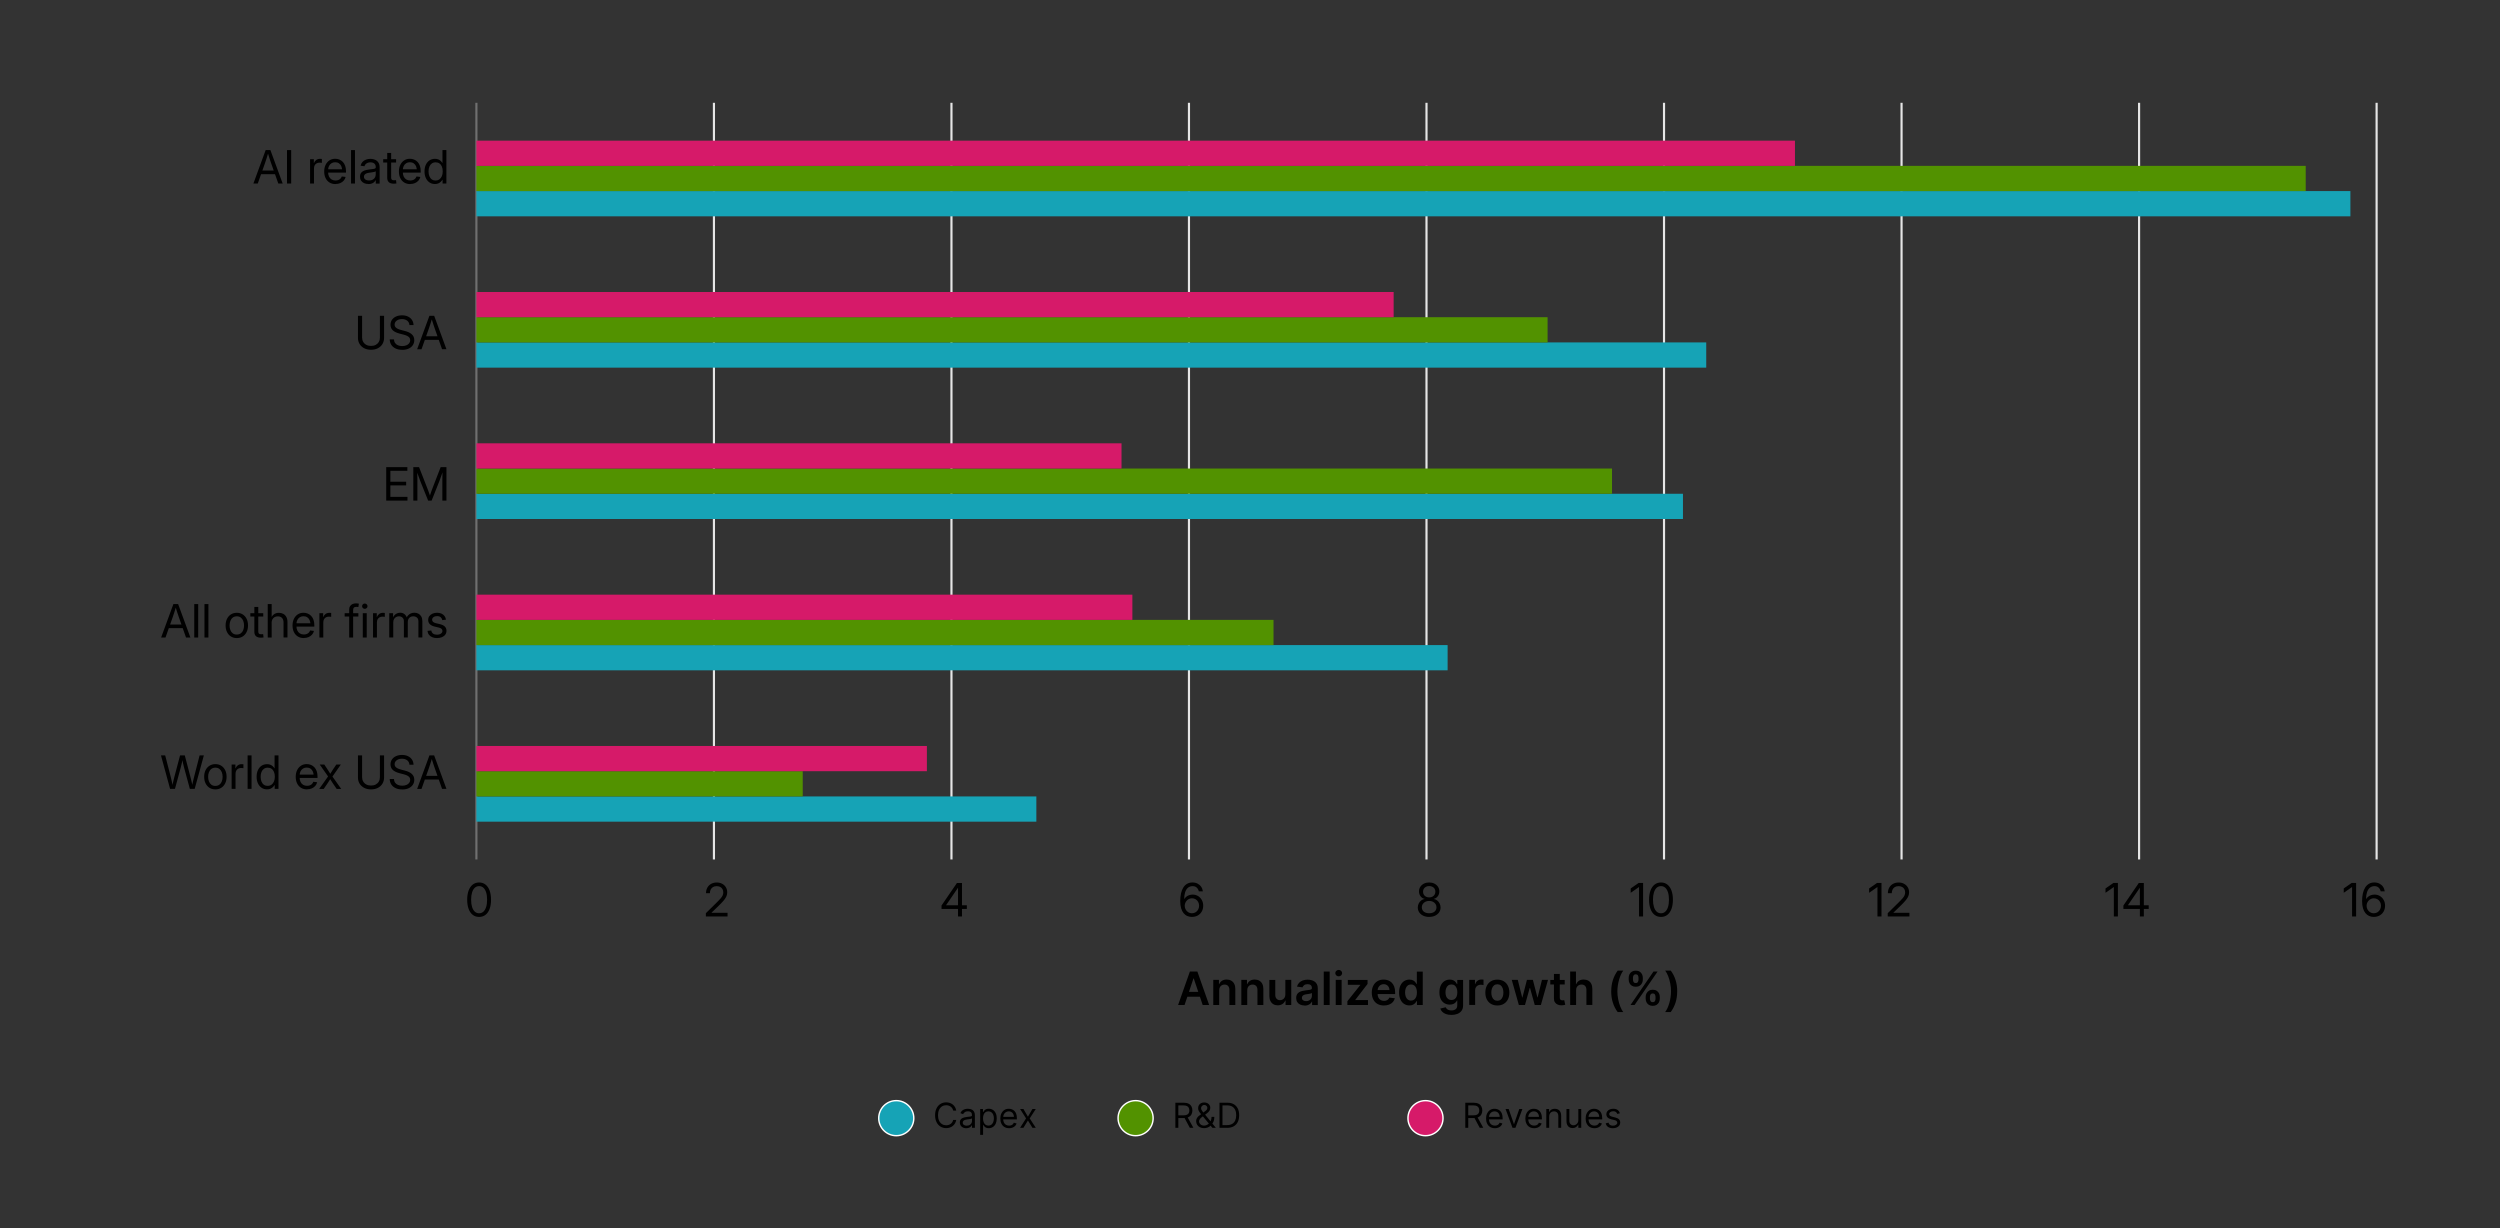 <?xml version="1.0" encoding="UTF-8"?>
<svg id="Layer_1" data-name="Layer 1" xmlns="http://www.w3.org/2000/svg" width="870" height="427.37" viewBox="0 0 870 427.37">
  <rect x="0" y="0" width="870" height="427.37" fill="#333333" stroke="none"/>
  <defs>
    <style>
      .cls-1 {
        stroke: #707070;
      }

      .cls-1, .cls-2 {
        fill: none;
        stroke-linejoin: round;
        stroke-width: .75px;
      }

      .cls-2 {
        stroke: #e6e6e6;
      }

      .cls-3 {
        isolation: isolate;
      }

      .cls-4, .cls-5 {
        fill: #d61a69;
      }

      .cls-6, .cls-7 {
        fill: #16a3b6;
      }

      .cls-6, .cls-5, .cls-8 {
        stroke: #fff;
        stroke-miterlimit: 10;
        stroke-width: .5px;
      }

      .cls-9, .cls-8 {
        fill: #529200;
      }
    </style>
  </defs>
  <path class="cls-1" d="M165.79,299.1V35.78"/>
  <path d="M166.73,319.09c-.86,0-1.6-.24-2.22-.72-.62-.48-1.1-1.17-1.43-2.06s-.5-1.96-.5-3.2.17-2.31.5-3.21c.34-.89.81-1.58,1.43-2.07.62-.48,1.36-.73,2.22-.73s1.6.24,2.22.73c.62.48,1.1,1.17,1.43,2.07.33.89.5,1.96.5,3.21s-.17,2.31-.5,3.2c-.33.89-.81,1.58-1.43,2.06-.62.48-1.36.72-2.23.72ZM166.73,317.82c.58,0,1.08-.19,1.5-.57.41-.38.73-.92.95-1.62.22-.7.33-1.55.33-2.53s-.11-1.84-.33-2.54c-.22-.71-.54-1.25-.95-1.62-.41-.38-.91-.57-1.5-.57s-1.08.19-1.5.57c-.41.38-.73.92-.95,1.62-.22.71-.33,1.55-.33,2.54s.11,1.83.33,2.53c.22.7.54,1.24.95,1.62.41.38.91.57,1.5.57Z"/>
  <path class="cls-2" d="M248.45,299.1V35.78"/>
  <path d="M245.64,318.92v-1.13l4.02-3.96c.47-.46.85-.87,1.15-1.21.3-.35.52-.68.67-1.01.15-.33.22-.68.22-1.06,0-.45-.1-.83-.29-1.16-.19-.33-.46-.58-.8-.75-.34-.17-.75-.26-1.2-.26-.5,0-.92.1-1.27.3s-.62.49-.81.86c-.19.37-.28.8-.28,1.3h-1.36c0-.74.16-1.39.47-1.95.31-.56.75-1,1.32-1.31.56-.31,1.21-.47,1.95-.47s1.34.15,1.88.44c.55.29.98.7,1.29,1.21.31.51.47,1.09.47,1.75,0,.47-.08.91-.25,1.33-.17.42-.44.86-.82,1.34-.38.47-.88,1.01-1.5,1.63l-2.88,2.79v.05h5.57v1.27h-7.54Z"/>
  <path class="cls-2" d="M331.11,299.1V35.78"/>
  <path d="M327.65,316.3v-1.18l5.36-7.84h.88v1.7h-.54l-4.1,6v.05h7.21v1.27h-8.8ZM333.39,318.92v-11.64h1.38v11.64h-1.38Z"/>
  <path class="cls-2" d="M413.76,299.1V35.78"/>
  <path d="M414.79,319.09c-.57,0-1.11-.11-1.6-.32-.5-.21-.93-.54-1.3-.99-.37-.45-.66-1.02-.86-1.71-.21-.7-.31-1.53-.31-2.5s.09-1.9.27-2.69c.18-.79.45-1.47.81-2.04s.8-.99,1.33-1.29c.53-.3,1.14-.45,1.84-.45s1.26.13,1.77.39.93.62,1.25,1.08c.32.46.52,1,.61,1.62h-1.41c-.12-.54-.36-.97-.73-1.31-.36-.34-.84-.5-1.44-.5-.64,0-1.18.19-1.61.55-.44.37-.76.89-.98,1.55-.22.67-.33,1.45-.33,2.35h.05c.19-.31.44-.58.73-.81s.63-.4,1-.52c.37-.12.76-.18,1.17-.18.69,0,1.31.17,1.86.5.55.33.99.79,1.31,1.37.33.58.49,1.24.49,1.99s-.16,1.41-.49,2c-.33.59-.79,1.06-1.37,1.39s-1.27.51-2.04.51ZM414.79,317.82c.47,0,.89-.12,1.27-.35.38-.23.68-.55.9-.95.22-.4.33-.84.33-1.33s-.11-.92-.32-1.31c-.21-.39-.51-.7-.88-.93-.38-.23-.8-.35-1.27-.35-.35,0-.69.07-.99.21-.31.14-.58.33-.81.57-.23.24-.41.52-.54.83-.13.32-.2.65-.2,1,0,.47.11.91.33,1.3.22.4.52.71.9.95.38.24.8.36,1.27.36Z"/>
  <path class="cls-2" d="M496.42,299.1V35.78"/>
  <path d="M497.36,319.09c-.78,0-1.46-.14-2.06-.42s-1.06-.66-1.4-1.16-.51-1.06-.51-1.69c0-.5.11-.97.32-1.4.21-.43.5-.78.86-1.06.36-.28.77-.45,1.22-.52v-.02c-.59-.12-1.07-.43-1.43-.91-.36-.48-.55-1.05-.55-1.7,0-.6.15-1.13.46-1.6s.73-.84,1.26-1.11c.53-.27,1.14-.4,1.82-.4s1.28.13,1.82.4c.53.27.95.64,1.26,1.11s.46,1,.46,1.6c0,.65-.18,1.22-.55,1.7-.37.48-.84.79-1.41.91v.02c.45.07.85.24,1.21.52s.65.63.86,1.06c.21.42.32.89.32,1.39,0,.64-.17,1.2-.51,1.69s-.81.88-1.41,1.16-1.29.42-2.06.42ZM497.36,317.82c.52,0,.97-.09,1.35-.26s.67-.41.88-.72c.21-.31.31-.67.31-1.09s-.11-.82-.33-1.15-.52-.6-.9-.79c-.38-.19-.82-.29-1.32-.29s-.93.1-1.32.29c-.38.19-.68.46-.91.79s-.33.72-.33,1.15.1.78.31,1.09c.21.31.5.55.89.72s.83.26,1.36.26ZM497.36,312.3c.42,0,.79-.08,1.11-.25s.57-.4.76-.7c.18-.3.28-.65.28-1.04s-.09-.74-.27-1.03c-.18-.29-.43-.52-.75-.68s-.7-.25-1.13-.25-.8.08-1.12.25-.57.39-.75.68c-.18.29-.27.64-.27,1.03s.09.74.27,1.04c.18.3.43.53.76.7.33.17.7.25,1.12.25Z"/>
  <path class="cls-2" d="M579.08,299.1V35.78"/>
  <g>
    <path d="M571.79,307.28v11.64h-1.41v-10.22h-.04l-2.86,1.99v-1.51l2.74-1.91h1.56Z"/>
    <path d="M578.02,319.09c-.86,0-1.6-.24-2.22-.72-.62-.48-1.1-1.17-1.43-2.06s-.5-1.96-.5-3.2.17-2.31.5-3.21c.34-.89.81-1.58,1.43-2.07s1.36-.73,2.22-.73,1.6.24,2.22.73,1.1,1.17,1.43,2.07c.33.89.5,1.96.5,3.21s-.17,2.31-.5,3.2c-.33.89-.81,1.58-1.43,2.06-.62.48-1.36.72-2.23.72ZM578.02,317.82c.58,0,1.08-.19,1.5-.57.41-.38.73-.92.95-1.62s.33-1.55.33-2.53-.11-1.84-.33-2.54c-.22-.71-.54-1.25-.95-1.62-.41-.38-.91-.57-1.5-.57s-1.08.19-1.5.57c-.41.38-.73.92-.95,1.62-.22.71-.33,1.55-.33,2.54s.11,1.83.33,2.53.54,1.24.95,1.62c.41.38.91.57,1.5.57Z"/>
  </g>
  <path class="cls-2" d="M661.74,299.1V35.78"/>
  <g>
    <path d="M654.76,307.28v11.64h-1.41v-10.22h-.04l-2.86,1.99v-1.51l2.74-1.91h1.56Z"/>
    <path d="M656.93,318.92v-1.13l4.02-3.96c.47-.46.85-.87,1.15-1.21.3-.35.52-.68.67-1.01.15-.33.22-.68.22-1.06,0-.45-.1-.83-.29-1.16-.19-.33-.46-.58-.8-.75-.34-.17-.75-.26-1.2-.26-.5,0-.92.1-1.27.3s-.62.49-.81.86c-.19.37-.28.8-.28,1.3h-1.36c0-.74.16-1.39.47-1.95.32-.56.75-1,1.32-1.31.56-.31,1.21-.47,1.95-.47s1.34.15,1.88.44c.55.29.98.7,1.29,1.21.31.51.47,1.09.47,1.75,0,.47-.08.91-.25,1.33-.17.42-.44.86-.82,1.34-.38.47-.88,1.01-1.5,1.63l-2.88,2.79v.05h5.57v1.27h-7.54Z"/>
  </g>
  <path class="cls-2" d="M744.4,299.1V35.78"/>
  <g>
    <path d="M737.03,307.28v11.64h-1.41v-10.22h-.04l-2.86,1.99v-1.51l2.74-1.91h1.56Z"/>
    <path d="M738.94,316.3v-1.18l5.36-7.84h.88v1.7h-.54l-4.1,6v.05h7.21v1.27h-8.8ZM744.68,318.92v-11.64h1.38v11.64h-1.38Z"/>
  </g>
  <path class="cls-2" d="M827.06,299.1V35.78"/>
  <g>
    <path d="M819.93,307.28v11.64h-1.41v-10.22h-.04l-2.86,1.99v-1.51l2.74-1.91h1.56Z"/>
    <path d="M826.08,319.09c-.57,0-1.11-.11-1.6-.32s-.93-.54-1.3-.99c-.37-.45-.66-1.02-.86-1.71s-.31-1.53-.31-2.5.09-1.9.27-2.69c.18-.79.45-1.47.81-2.04s.8-.99,1.33-1.29,1.14-.45,1.84-.45,1.26.13,1.77.39.93.62,1.25,1.08c.32.46.52,1,.61,1.62h-1.41c-.12-.54-.36-.97-.73-1.31s-.84-.5-1.44-.5c-.64,0-1.18.19-1.61.55-.43.37-.76.89-.98,1.55-.22.67-.33,1.45-.33,2.35h.05c.19-.31.44-.58.73-.81s.63-.4,1-.52c.37-.12.76-.18,1.17-.18.69,0,1.31.17,1.86.5.55.33.99.79,1.31,1.37.33.58.49,1.24.49,1.99s-.16,1.41-.49,2c-.33.59-.79,1.06-1.37,1.39s-1.27.51-2.04.51ZM826.08,317.82c.47,0,.89-.12,1.27-.35s.68-.55.9-.95c.22-.4.33-.84.33-1.33s-.11-.92-.32-1.31-.51-.7-.88-.93c-.38-.23-.8-.35-1.27-.35-.35,0-.68.07-.99.21-.31.14-.58.33-.81.57-.23.24-.41.52-.54.83-.13.32-.2.65-.2,1,0,.47.11.91.33,1.3.22.4.52.71.9.95.38.24.8.36,1.27.36Z"/>
  </g>
  <g>
    <path d="M412.23,349.73h-2.25l4.1-11.64h2.6l4.1,11.64h-2.25l-3.11-9.25h-.09l-3.1,9.25ZM412.31,345.17h6.14v1.69h-6.14v-1.69Z"/>
    <path d="M424.28,344.62v5.11h-2.06v-8.73h1.97v1.48h.1c.2-.49.52-.88.96-1.17.44-.29.99-.43,1.64-.43.6,0,1.13.13,1.58.39.45.26.8.63,1.05,1.12.25.49.37,1.08.37,1.78v5.56h-2.06v-5.24c0-.58-.15-1.04-.45-1.37-.3-.33-.72-.49-1.25-.49-.36,0-.68.08-.96.24-.28.16-.5.38-.65.68-.16.3-.24.65-.24,1.07Z"/>
    <path d="M434.04,344.62v5.11h-2.06v-8.73h1.97v1.48h.1c.2-.49.52-.88.96-1.17.44-.29.99-.43,1.64-.43.6,0,1.13.13,1.58.39.45.26.8.63,1.05,1.12.25.49.37,1.08.37,1.78v5.56h-2.06v-5.24c0-.58-.15-1.04-.45-1.37s-.72-.49-1.25-.49c-.36,0-.68.08-.96.24-.28.16-.5.38-.65.68-.16.3-.24.65-.24,1.07Z"/>
    <path d="M447.3,346.06v-5.06h2.06v8.73h-1.99v-1.55h-.09c-.2.49-.52.89-.97,1.2-.45.31-1,.47-1.66.47-.57,0-1.08-.13-1.51-.38-.44-.26-.78-.63-1.03-1.12s-.37-1.08-.37-1.78v-5.56h2.06v5.24c0,.55.15.99.46,1.32.3.33.7.49,1.19.49.3,0,.6-.07.88-.22.28-.15.52-.37.7-.66s.28-.66.28-1.1Z"/>
    <path d="M453.98,349.91c-.55,0-1.05-.1-1.49-.3s-.79-.49-1.04-.88-.38-.87-.38-1.44c0-.49.09-.9.27-1.22s.43-.58.74-.77c.31-.19.67-.34,1.07-.44.4-.1.81-.17,1.23-.22.51-.05.93-.1,1.24-.15s.55-.11.7-.2.22-.24.22-.43v-.03c0-.43-.13-.76-.38-.99s-.62-.35-1.1-.35c-.5,0-.9.11-1.2.33-.29.22-.49.48-.59.78l-1.92-.27c.15-.53.4-.97.75-1.33s.77-.63,1.28-.81c.5-.18,1.06-.27,1.67-.27.42,0,.84.05,1.25.15.42.1.8.26,1.14.49.34.23.62.53.83.92.21.39.32.87.32,1.45v5.84h-1.98v-1.2h-.07c-.12.24-.3.47-.53.68-.22.21-.51.38-.85.51-.34.13-.74.19-1.19.19ZM454.52,348.4c.41,0,.77-.08,1.07-.25.3-.16.54-.38.7-.66.16-.27.25-.57.25-.89v-1.03c-.06.05-.17.1-.33.15s-.32.08-.51.12-.38.06-.56.09c-.19.03-.35.05-.48.07-.31.04-.58.11-.82.2-.24.09-.43.23-.57.4-.14.17-.21.39-.21.65,0,.38.14.66.41.86s.63.29,1.06.29Z"/>
    <path d="M462.72,338.1v11.64h-2.06v-11.64h2.06Z"/>
    <path d="M465.87,339.77c-.33,0-.61-.11-.84-.33-.23-.22-.35-.48-.35-.79s.12-.57.35-.79c.24-.22.52-.33.84-.33s.61.11.84.33c.23.22.35.48.35.79s-.12.57-.35.79c-.23.22-.51.33-.84.33ZM464.83,349.73v-8.73h2.06v8.73h-2.06Z"/>
    <path d="M468.89,349.73v-1.31l4.5-5.64v-.07h-4.35v-1.7h6.87v1.4l-4.28,5.55v.07h4.43v1.7h-7.16Z"/>
    <path d="M481.61,349.91c-.88,0-1.63-.18-2.26-.55-.63-.37-1.12-.88-1.46-1.56-.34-.67-.51-1.46-.51-2.38s.17-1.69.51-2.37c.34-.68.82-1.21,1.44-1.59.62-.38,1.34-.57,2.18-.57.54,0,1.05.09,1.53.26s.9.44,1.27.8.66.82.87,1.37c.21.56.32,1.22.32,1.98v.63h-7.15v-1.39h5.18c0-.39-.09-.75-.26-1.05-.17-.31-.4-.55-.7-.73-.3-.18-.64-.27-1.04-.27-.42,0-.79.1-1.11.3s-.57.47-.74.8-.27.69-.27,1.08v1.21c0,.51.09.94.28,1.3s.44.64.78.83c.33.19.72.29,1.17.29.3,0,.57-.04.81-.13.24-.09.45-.21.63-.38s.31-.37.4-.62l1.92.22c-.12.51-.35.95-.69,1.33s-.77.67-1.3.88c-.53.21-1.13.31-1.81.31Z"/>
    <path d="M490.47,349.89c-.69,0-1.3-.18-1.84-.53s-.97-.86-1.28-1.53-.47-1.48-.47-2.44.16-1.79.48-2.46.75-1.17,1.3-1.52c.55-.34,1.15-.51,1.82-.51.51,0,.93.09,1.26.26.33.17.59.38.78.62.19.24.34.47.45.68h.09v-4.35h2.06v11.64h-2.02v-1.38h-.12c-.11.21-.26.44-.46.67s-.47.44-.8.6c-.33.17-.74.25-1.24.25ZM491.04,348.2c.44,0,.81-.12,1.11-.35s.54-.57.7-.99c.16-.42.24-.92.24-1.48s-.08-1.05-.24-1.47c-.16-.42-.39-.74-.69-.97s-.68-.35-1.12-.35-.84.12-1.15.36c-.31.24-.54.57-.69.99s-.23.9-.23,1.44.08,1.03.24,1.46.39.76.7,1.01c.31.24.69.37,1.14.37Z"/>
    <path d="M505.08,353.19c-.74,0-1.37-.1-1.9-.3s-.96-.46-1.28-.8c-.32-.33-.54-.7-.67-1.11l1.85-.45c.08.17.21.34.36.51s.37.31.64.42.61.17,1.03.17c.58,0,1.07-.14,1.45-.42.38-.28.57-.75.57-1.39v-1.65h-.1c-.11.21-.26.43-.46.65-.2.22-.47.41-.8.56-.33.15-.75.23-1.25.23-.67,0-1.28-.16-1.82-.47-.54-.32-.98-.79-1.3-1.42-.32-.63-.48-1.42-.48-2.37s.16-1.77.48-2.43c.32-.66.75-1.16,1.3-1.51.55-.34,1.15-.51,1.82-.51.51,0,.93.09,1.26.26.33.17.6.38.79.62.2.24.35.47.45.68h.11v-1.44h2.03v8.87c0,.75-.18,1.36-.53,1.85-.36.49-.84.85-1.46,1.1-.62.24-1.32.36-2.1.36ZM505.1,348c.44,0,.81-.11,1.11-.32.31-.21.54-.52.7-.92.16-.4.24-.88.24-1.43s-.08-1.03-.24-1.44c-.16-.41-.39-.73-.69-.96s-.68-.34-1.12-.34-.84.12-1.15.36c-.31.24-.54.57-.69.98-.16.42-.23.89-.23,1.41s.08,1,.24,1.4c.16.4.39.71.7.93.31.22.69.33,1.14.33Z"/>
    <path d="M511.29,349.73v-8.73h2v1.45h.09c.16-.5.43-.89.82-1.17.39-.27.83-.41,1.33-.41.11,0,.24,0,.38.01.14,0,.26.02.35.04v1.89c-.09-.03-.22-.06-.41-.08-.19-.02-.37-.04-.54-.04-.38,0-.71.08-1.01.24-.3.16-.53.38-.7.67-.17.28-.25.61-.25.98v5.13h-2.06Z"/>
    <path d="M521.08,349.91c-.85,0-1.59-.19-2.22-.56s-1.11-.9-1.45-1.57-.51-1.46-.51-2.36.17-1.69.51-2.37c.34-.68.83-1.2,1.45-1.58s1.36-.56,2.22-.56,1.59.19,2.22.56,1.11.9,1.45,1.58c.34.68.51,1.47.51,2.37s-.17,1.69-.51,2.36-.83,1.2-1.45,1.57-1.36.56-2.22.56ZM521.09,348.26c.46,0,.85-.13,1.16-.38s.54-.6.7-1.03.23-.91.23-1.44-.08-1.02-.23-1.45c-.15-.43-.38-.78-.7-1.04-.31-.26-.7-.39-1.16-.39s-.87.13-1.18.39c-.31.26-.54.6-.7,1.04-.15.43-.23.92-.23,1.45s.08,1.01.23,1.44.39.78.7,1.03.71.38,1.18.38Z"/>
    <path d="M528.56,349.73l-2.47-8.73h2.1l1.53,6.14h.08l1.57-6.14h2.07l1.57,6.1h.08l1.51-6.1h2.1l-2.47,8.73h-2.14l-1.64-5.9h-.12l-1.64,5.9h-2.15Z"/>
    <path d="M544.52,341.01v1.59h-5.02v-1.59h5.02ZM540.74,338.92h2.06v8.19c0,.28.04.49.13.63.08.15.2.25.34.3.14.05.29.08.47.08.13,0,.25,0,.36-.03.11-.02.19-.04.25-.05l.35,1.61c-.11.04-.27.08-.47.12-.2.05-.45.07-.74.08-.51.02-.98-.06-1.39-.24-.41-.17-.74-.44-.98-.8-.24-.36-.36-.82-.35-1.36v-8.53Z"/>
    <path d="M548.48,344.62v5.11h-2.06v-11.64h2.01v4.39h.1c.2-.49.52-.88.95-1.17.43-.29.98-.43,1.64-.43.61,0,1.13.13,1.59.38.45.25.8.62,1.05,1.11s.37,1.09.37,1.79v5.56h-2.06v-5.24c0-.59-.15-1.04-.45-1.37-.3-.33-.72-.49-1.26-.49-.36,0-.69.08-.97.24-.29.16-.51.38-.67.68-.16.3-.24.65-.24,1.07Z"/>
    <path d="M560.71,344.99c0-1.42.19-2.73.57-3.92.38-1.19.94-2.29,1.68-3.3h1.94c-.29.38-.56.83-.81,1.38s-.47,1.14-.65,1.78c-.18.65-.33,1.32-.43,2.01-.1.69-.16,1.38-.16,2.05,0,.9.09,1.81.27,2.73.18.92.42,1.77.73,2.56.31.79.66,1.43,1.04,1.93h-1.94c-.75-1.01-1.31-2.11-1.68-3.3-.38-1.19-.57-2.5-.57-3.91Z"/>
    <path d="M566.78,340.89v-.61c0-.45.1-.87.29-1.25s.47-.68.84-.91c.37-.23.81-.34,1.33-.34s.98.11,1.35.34c.37.23.64.53.83.91.19.38.28.8.28,1.25v.61c0,.45-.09.87-.28,1.25s-.47.68-.83.91-.81.34-1.34.34-.98-.11-1.35-.34c-.37-.23-.64-.53-.83-.91-.19-.38-.28-.79-.28-1.24ZM567.42,349.73l8-11.64h1.42l-8,11.64h-1.42ZM568.27,340.28v.61c0,.3.07.58.21.83.14.25.4.37.76.37s.61-.12.75-.37.21-.52.21-.83v-.61c0-.3-.07-.58-.2-.83-.13-.25-.39-.38-.76-.38s-.61.13-.76.38c-.14.25-.22.53-.22.83ZM572.69,347.55v-.61c0-.45.1-.87.29-1.24.19-.38.47-.68.84-.92s.81-.35,1.33-.35.99.11,1.35.34c.36.23.64.53.83.91s.28.8.28,1.25v.61c0,.45-.09.87-.28,1.24s-.47.68-.83.91c-.37.23-.81.35-1.34.35s-.98-.12-1.35-.35c-.37-.23-.64-.54-.83-.91s-.28-.79-.28-1.24ZM574.17,346.94v.61c0,.3.07.57.22.82.14.25.4.38.76.38s.62-.12.76-.37c.14-.25.21-.52.21-.83v-.61c0-.3-.07-.58-.2-.83-.13-.25-.39-.38-.77-.38-.36,0-.61.13-.76.38-.15.25-.22.53-.22.83Z"/>
    <path d="M583.66,344.99c0,1.42-.19,2.72-.57,3.91-.38,1.19-.94,2.29-1.68,3.3h-1.94c.29-.38.56-.83.81-1.38.25-.54.46-1.14.65-1.78s.33-1.32.43-2.01c.1-.69.16-1.38.16-2.05,0-.9-.09-1.81-.27-2.73s-.42-1.77-.73-2.56c-.31-.79-.66-1.43-1.04-1.93h1.94c.75,1.01,1.31,2.11,1.68,3.3.38,1.19.57,2.5.57,3.92Z"/>
  </g>
  <g class="cls-3">
    <path d="M59.19,274.53l-3.17-11.64h1.47l1.86,7.21c.1.38.19.75.28,1.14.09.38.17.77.26,1.16.08.39.16.78.23,1.18h-.17c.08-.4.16-.8.24-1.18.08-.39.17-.77.27-1.16s.19-.76.29-1.14l1.91-7.21h1.65l1.89,7.21c.1.38.2.75.29,1.14s.18.77.27,1.16c.09.39.17.78.25,1.18h-.19c.08-.4.16-.8.24-1.18.08-.39.17-.77.27-1.16s.19-.76.28-1.14l1.85-7.21h1.48l-3.19,11.64h-1.68l-2.02-7.45c-.14-.5-.26-1.02-.38-1.56-.12-.54-.23-1.12-.34-1.74h.3c-.11.6-.23,1.17-.34,1.7-.11.53-.24,1.07-.39,1.6l-2.01,7.45h-1.7Z"/>
    <path d="M74.95,274.71c-.78,0-1.46-.19-2.04-.55s-1.04-.89-1.37-1.55c-.33-.66-.49-1.42-.49-2.29s.16-1.64.49-2.3c.33-.66.78-1.18,1.37-1.55.59-.37,1.27-.56,2.04-.56s1.46.19,2.04.56c.59.37,1.04.89,1.37,1.55.33.66.49,1.43.49,2.3s-.16,1.63-.49,2.29c-.33.66-.78,1.18-1.37,1.55s-1.27.55-2.04.55ZM74.95,273.49c.55,0,1.01-.14,1.38-.41.38-.28.66-.65.85-1.13.19-.48.29-1.02.29-1.62s-.1-1.15-.29-1.62c-.19-.48-.48-.86-.85-1.14s-.84-.42-1.38-.42-1.01.14-1.38.42c-.38.28-.66.66-.85,1.14-.19.48-.29,1.02-.29,1.63s.09,1.14.29,1.62c.19.48.47.85.84,1.13.37.28.83.41,1.39.41Z"/>
    <path d="M80.61,274.53v-8.47h1.31v1.32h.05c.16-.43.42-.78.79-1.05s.81-.4,1.32-.4c.11,0,.23,0,.35.02.12.01.21.02.28.02v1.37c-.05-.02-.16-.03-.31-.05-.16-.02-.33-.03-.52-.03-.35,0-.68.08-.97.23-.29.16-.52.38-.69.68-.17.3-.25.67-.25,1.11v5.25h-1.37Z"/>
    <path d="M87.54,262.88v11.64h-1.37v-11.64h1.37Z"/>
    <path d="M92.94,274.7c-.72,0-1.35-.18-1.9-.55s-.97-.88-1.28-1.54-.46-1.42-.46-2.3.15-1.66.46-2.31.73-1.17,1.28-1.53c.55-.36,1.18-.54,1.9-.54.45,0,.84.07,1.17.21s.61.32.84.54c.23.22.41.45.55.69h.05v-4.48h1.36v11.64h-1.32v-1.3h-.08c-.15.25-.34.49-.58.71-.23.22-.51.41-.84.55-.33.14-.71.21-1.16.21ZM93.15,273.47c.52,0,.97-.13,1.34-.4.37-.27.65-.64.85-1.11.2-.48.3-1.03.3-1.66s-.1-1.19-.29-1.66c-.2-.47-.48-.84-.85-1.1-.37-.26-.82-.39-1.34-.39s-.94.13-1.31.39-.65.62-.85,1.09c-.2.47-.3,1.03-.3,1.68s.1,1.2.3,1.68c.2.48.48.85.85,1.11.37.26.8.39,1.3.39Z"/>
    <path d="M106.86,274.71c-.82,0-1.53-.19-2.12-.56-.59-.37-1.04-.89-1.36-1.55-.32-.66-.47-1.42-.47-2.28s.16-1.63.48-2.29.77-1.18,1.34-1.56c.58-.38,1.24-.57,2-.57.53,0,1.02.09,1.47.28.46.19.86.46,1.2.82.35.36.62.82.81,1.36.19.54.29,1.17.29,1.88v.47h-6.78v-1.16h6.04l-.61.41c0-.57-.1-1.06-.29-1.49-.19-.43-.47-.76-.83-1-.36-.24-.79-.36-1.3-.36s-.94.12-1.31.36-.65.57-.85.98c-.2.41-.3.88-.3,1.4v.66c0,.6.1,1.13.31,1.57.21.44.51.78.89,1.02.39.24.85.36,1.39.36.37,0,.7-.06.99-.17.29-.11.53-.27.73-.48.2-.21.35-.46.45-.75l1.34.16c-.11.48-.33.91-.66,1.28-.33.37-.73.66-1.22.87-.49.21-1.03.31-1.63.31Z"/>
    <path d="M111.09,274.53l3.45-4.85v1.05s-3.27-4.66-3.27-4.66h1.59l1.1,1.66c.25.38.48.74.69,1.08.21.35.43.69.64,1.04h-.7c.22-.34.44-.69.64-1.04.2-.35.43-.71.68-1.08l1.12-1.66h1.57l-3.27,4.69v-1.03l3.41,4.81h-1.59l-1.3-1.91c-.25-.36-.47-.71-.67-1.05-.2-.33-.41-.66-.62-.99h.7c-.21.33-.42.66-.62.99-.2.33-.42.68-.67,1.05l-1.31,1.91h-1.58Z"/>
    <path d="M129.11,274.71c-.91,0-1.71-.18-2.39-.54-.68-.36-1.21-.85-1.59-1.48s-.56-1.33-.56-2.12v-7.69h1.44v7.57c0,.56.12,1.06.38,1.5.25.44.61.79,1.07,1.04.46.25,1.02.38,1.66.38s1.2-.12,1.66-.38.81-.59,1.06-1.04c.25-.44.37-.94.37-1.5v-7.57h1.45v7.68c0,.8-.19,1.51-.56,2.14-.38.62-.9,1.11-1.58,1.47s-1.48.54-2.39.54Z"/>
    <path d="M139.94,274.72c-.88,0-1.63-.15-2.27-.45-.64-.3-1.13-.72-1.49-1.26-.35-.54-.54-1.18-.56-1.92h1.48c.02.5.14.92.39,1.27.24.35.58.61,1,.79.42.18.91.27,1.46.27s1.03-.08,1.45-.25c.42-.17.75-.41.99-.72.24-.31.36-.67.36-1.08,0-.35-.09-.64-.27-.88-.18-.24-.44-.44-.78-.61-.34-.17-.76-.31-1.26-.44l-1.35-.35c-1.08-.28-1.88-.67-2.4-1.16s-.79-1.13-.79-1.91c0-.67.17-1.25.51-1.74.34-.49.81-.88,1.42-1.15.6-.27,1.3-.41,2.08-.41s1.48.14,2.07.43c.59.28,1.06.68,1.39,1.19.34.51.52,1.1.54,1.78h-1.42c-.05-.66-.32-1.18-.79-1.54s-1.09-.55-1.84-.55c-.5,0-.94.08-1.32.25-.38.17-.68.39-.9.68-.22.29-.32.62-.32,1,0,.35.1.64.3.88.2.23.47.43.82.59s.73.29,1.17.4l1.25.33c.45.11.88.26,1.28.43.4.17.75.39,1.05.64.3.25.54.55.72.9.17.35.26.76.26,1.23,0,.66-.17,1.24-.51,1.75-.34.51-.83.91-1.46,1.2s-1.38.43-2.25.43Z"/>
    <path d="M145.17,274.53l4.27-11.64h1.65l4.27,11.64h-1.52l-2.46-6.97c-.16-.45-.33-.98-.54-1.59-.2-.61-.45-1.41-.75-2.39h.35c-.3.98-.55,1.79-.75,2.41-.2.62-.38,1.15-.53,1.58l-2.47,6.97h-1.52ZM147.35,271.27v-1.27h5.82v1.27h-5.82Z"/>
  </g>
  <g class="cls-3">
    <path d="M56.07,221.86l4.27-11.64h1.65l4.27,11.64h-1.52l-2.46-6.97c-.16-.45-.33-.98-.54-1.59-.2-.61-.45-1.41-.75-2.39h.35c-.3.98-.55,1.79-.75,2.41-.2.62-.38,1.15-.53,1.58l-2.47,6.97h-1.52ZM58.25,218.6v-1.27h5.82v1.27h-5.82Z"/>
    <path d="M68.97,210.22v11.64h-1.37v-11.64h1.37Z"/>
    <path d="M72.53,210.22v11.64h-1.37v-11.64h1.37Z"/>
    <path d="M82.41,222.05c-.78,0-1.46-.19-2.04-.55s-1.04-.89-1.37-1.55c-.33-.66-.49-1.42-.49-2.29s.16-1.64.49-2.3c.33-.66.78-1.18,1.37-1.55.59-.37,1.27-.56,2.04-.56s1.46.19,2.04.56c.59.37,1.04.89,1.37,1.55.33.66.49,1.43.49,2.3s-.16,1.63-.49,2.29c-.33.66-.78,1.18-1.37,1.55s-1.27.55-2.04.55ZM82.41,220.82c.55,0,1.01-.14,1.38-.41.38-.28.66-.65.85-1.13.19-.48.29-1.02.29-1.62s-.1-1.15-.29-1.62c-.19-.48-.48-.86-.85-1.14s-.84-.42-1.38-.42-1.01.14-1.38.42c-.38.28-.66.66-.85,1.14-.19.48-.29,1.02-.29,1.63s.09,1.14.29,1.62c.19.48.47.85.84,1.13.37.28.83.41,1.39.41Z"/>
    <path d="M91.61,213.39v1.17h-4.49v-1.17h4.49ZM88.51,211.22h1.37v8.52c0,.35.07.6.21.75.14.15.39.23.75.23.1,0,.23,0,.36-.02.14-.01.26-.02.38-.02l.13,1.16c-.14.03-.3.04-.47.05-.17.01-.34.02-.49.02-.73,0-1.29-.17-1.67-.52-.38-.35-.57-.85-.57-1.52v-8.65Z"/>
    <path d="M94.54,216.85v5.01h-1.37v-11.64h1.37v5.23h-.34c.27-.77.65-1.33,1.13-1.67s1.05-.52,1.71-.52c.57,0,1.09.12,1.54.36s.81.61,1.07,1.09c.26.49.39,1.1.39,1.83v5.31h-1.37v-5.21c0-.69-.17-1.22-.52-1.59-.34-.37-.83-.55-1.45-.55-.41,0-.77.08-1.11.25-.33.17-.59.43-.79.78-.19.35-.29.79-.29,1.32Z"/>
    <path d="M105.75,222.05c-.82,0-1.53-.19-2.12-.56-.59-.37-1.04-.89-1.36-1.55-.32-.66-.47-1.42-.47-2.28s.16-1.63.48-2.29.77-1.18,1.34-1.56c.58-.38,1.24-.57,2-.57.53,0,1.02.09,1.47.28.46.19.86.46,1.2.82.35.36.62.82.81,1.36.19.54.29,1.17.29,1.88v.47h-6.78v-1.16h6.04l-.61.41c0-.57-.1-1.06-.29-1.49-.19-.43-.47-.76-.83-1-.36-.24-.79-.36-1.3-.36s-.94.12-1.31.36-.65.57-.85.98c-.2.41-.3.88-.3,1.4v.66c0,.6.1,1.13.31,1.57.21.44.51.78.89,1.02.39.24.85.36,1.39.36.37,0,.7-.06.99-.17.29-.11.53-.27.73-.48.2-.21.35-.46.45-.75l1.34.16c-.11.48-.33.91-.66,1.28-.33.37-.73.66-1.22.87-.49.21-1.03.31-1.63.31Z"/>
    <path d="M111.15,221.86v-8.47h1.31v1.32h.05c.16-.43.42-.78.79-1.05s.81-.4,1.32-.4c.11,0,.23,0,.35.02.12.01.21.02.28.02v1.37c-.05-.02-.16-.03-.31-.05-.16-.02-.33-.03-.52-.03-.35,0-.68.08-.97.23-.29.16-.52.38-.69.68-.17.3-.25.67-.25,1.11v5.25h-1.37Z"/>
    <path d="M124.71,213.39v1.17h-4.77v-1.17h4.77ZM121.52,221.86v-9.8c0-.45.1-.83.31-1.13.21-.31.48-.54.83-.71.35-.16.74-.25,1.17-.25.25,0,.47.01.66.04s.32.05.39.07l-.17,1.17c-.06-.01-.17-.02-.31-.04-.14-.02-.29-.02-.43-.02-.39,0-.66.09-.83.27-.17.18-.25.47-.25.85v9.55h-1.37Z"/>
    <path d="M126.94,211.87c-.26,0-.48-.09-.66-.27-.18-.18-.27-.4-.27-.65s.09-.47.27-.65c.18-.18.4-.27.66-.27s.48.09.67.27c.18.18.28.4.28.66s-.09.46-.28.64c-.19.18-.41.27-.66.27ZM126.25,221.86v-8.47h1.37v8.47h-1.37Z"/>
    <path d="M129.81,221.86v-8.47h1.31v1.32h.05c.16-.43.42-.78.79-1.05s.81-.4,1.32-.4c.11,0,.23,0,.35.02.12.01.21.02.28.02v1.37c-.05-.02-.16-.03-.31-.05-.16-.02-.33-.03-.52-.03-.35,0-.68.08-.97.23-.29.16-.52.38-.69.68-.17.3-.25.67-.25,1.11v5.25h-1.37Z"/>
    <path d="M135.46,221.86v-8.47h1.33v1.81s-.13,0-.13,0c.14-.44.34-.8.6-1.09.26-.29.56-.51.91-.66s.7-.22,1.08-.22c.64,0,1.17.19,1.6.57.42.38.69.85.8,1.4h-.23c.11-.38.3-.72.57-1.02s.59-.53.97-.7c.38-.17.8-.25,1.27-.25.5,0,.97.11,1.38.33.42.22.75.55,1,.99.25.44.37,1,.37,1.68v5.62h-1.37v-5.6c0-.64-.18-1.09-.54-1.36-.36-.27-.77-.41-1.25-.41-.4,0-.74.08-1.02.25-.29.17-.51.39-.66.68s-.23.62-.23.99v5.45h-1.36v-5.74c0-.49-.16-.88-.49-1.18-.33-.3-.74-.45-1.24-.45-.34,0-.66.08-.96.24-.3.16-.55.4-.73.71-.19.32-.28.71-.28,1.18v5.24h-1.37Z"/>
    <path d="M152.07,222.05c-.59,0-1.13-.09-1.6-.28-.47-.18-.86-.46-1.16-.83-.3-.37-.48-.83-.55-1.39l1.33-.14c.08.48.29.85.62,1.09.34.25.78.37,1.33.37.59,0,1.06-.12,1.41-.38s.52-.55.52-.91c0-.31-.11-.56-.33-.76-.22-.19-.53-.33-.93-.42l-1.38-.33c-.78-.18-1.37-.47-1.75-.86-.39-.39-.58-.89-.58-1.5,0-.48.13-.91.4-1.28.27-.37.63-.66,1.1-.87.47-.21,1-.32,1.6-.32s1.1.1,1.54.3c.44.2.79.48,1.06.84.27.36.43.78.5,1.27l-1.28.15c-.06-.38-.24-.71-.54-.98-.3-.27-.72-.41-1.27-.41-.51,0-.93.12-1.25.36-.32.24-.48.54-.48.9,0,.32.12.57.35.77.23.19.57.34,1.02.45l1.32.31c.79.19,1.38.47,1.75.86s.56.87.56,1.46c0,.51-.14.96-.42,1.34-.28.38-.67.67-1.16.88-.5.21-1.06.31-1.7.31Z"/>
  </g>
  <g class="cls-3">
    <path d="M134.4,174.2v-11.64h7.36v1.28h-5.91v3.8h5.49v1.28h-5.49v4h5.95v1.28h-7.39Z"/>
    <path d="M143.83,174.2v-11.64h2l2.91,7.44c.07.17.15.38.24.63.09.25.19.52.29.8.1.28.19.55.28.82.09.27.16.5.22.7h-.32c.06-.19.13-.42.22-.68.09-.26.18-.54.28-.82.1-.28.19-.55.28-.8.09-.25.17-.47.24-.64l2.87-7.44h2.02v11.64h-1.42v-6.7c0-.24,0-.52,0-.81,0-.3,0-.6.02-.92,0-.32.02-.64.02-.96,0-.33.01-.64.02-.95h.16c-.12.36-.24.72-.37,1.07-.12.36-.25.7-.36,1.02-.11.32-.22.62-.32.88-.1.26-.18.49-.25.68l-2.66,6.7h-1.21l-2.69-6.7c-.07-.18-.16-.4-.25-.67-.1-.26-.2-.55-.32-.87-.12-.32-.24-.66-.37-1.02-.13-.36-.26-.72-.39-1.09h.21c.01.29.02.6.03.92s.01.64.02.96c0,.32.01.63.02.93,0,.3,0,.58,0,.83v6.7h-1.41Z"/>
  </g>
  <g class="cls-3">
    <path d="M129.11,121.72c-.91,0-1.71-.18-2.39-.54-.68-.36-1.21-.85-1.59-1.48s-.56-1.33-.56-2.12v-7.69h1.44v7.57c0,.56.12,1.06.38,1.5.25.44.61.79,1.07,1.04.46.25,1.02.38,1.66.38s1.2-.12,1.66-.38.81-.59,1.06-1.04c.25-.44.37-.94.37-1.5v-7.57h1.45v7.68c0,.8-.19,1.51-.56,2.14-.38.62-.9,1.11-1.58,1.47s-1.48.54-2.39.54Z"/>
    <path d="M139.94,121.73c-.88,0-1.63-.15-2.27-.45-.64-.3-1.13-.72-1.49-1.26-.35-.54-.54-1.18-.56-1.92h1.48c.02.5.14.92.39,1.27.24.35.58.61,1,.79.42.18.91.27,1.46.27s1.03-.08,1.45-.25c.42-.17.75-.41.99-.72.24-.31.36-.67.36-1.08,0-.35-.09-.64-.27-.88-.18-.24-.44-.44-.78-.61-.34-.17-.76-.31-1.26-.44l-1.35-.35c-1.08-.28-1.88-.67-2.4-1.16s-.79-1.13-.79-1.91c0-.67.17-1.25.51-1.74.34-.49.81-.88,1.42-1.15.6-.27,1.3-.41,2.08-.41s1.48.14,2.07.43c.59.28,1.06.68,1.39,1.19.34.51.52,1.1.54,1.78h-1.42c-.05-.66-.32-1.18-.79-1.54s-1.09-.55-1.84-.55c-.5,0-.94.08-1.32.25-.38.17-.68.39-.9.68-.22.29-.32.62-.32,1,0,.35.1.64.3.88.2.23.47.43.82.59s.73.29,1.17.4l1.25.33c.45.11.88.26,1.28.43.4.17.75.39,1.05.64.3.25.54.55.72.9.17.35.26.76.26,1.23,0,.66-.17,1.24-.51,1.75-.34.51-.83.91-1.46,1.2s-1.38.43-2.25.43Z"/>
    <path d="M145.17,121.53l4.27-11.64h1.65l4.27,11.64h-1.52l-2.46-6.97c-.16-.45-.33-.98-.54-1.59-.2-.61-.45-1.41-.75-2.39h.35c-.3.98-.55,1.79-.75,2.41-.2.62-.38,1.15-.53,1.58l-2.47,6.97h-1.52ZM147.35,118.28v-1.27h5.82v1.27h-5.82Z"/>
  </g>
  <g class="cls-3">
    <path d="M88.18,63.87l4.27-11.64h1.65l4.27,11.64h-1.52l-2.46-6.97c-.16-.45-.33-.98-.54-1.59-.2-.61-.45-1.41-.75-2.39h.35c-.3.98-.55,1.79-.75,2.41-.2.62-.38,1.15-.53,1.58l-2.47,6.97h-1.52ZM90.36,60.61v-1.27h5.82v1.27h-5.82Z"/>
    <path d="M101.33,52.23v11.64h-1.45v-11.64h1.45Z"/>
    <path d="M107.91,63.87v-8.47h1.31v1.32h.05c.16-.43.42-.78.79-1.05s.81-.4,1.32-.4c.11,0,.23,0,.35.02.12.01.21.02.28.02v1.37c-.05-.02-.16-.03-.31-.05-.16-.02-.33-.03-.52-.03-.35,0-.68.08-.97.23-.29.16-.52.38-.69.68-.17.3-.25.67-.25,1.11v5.25h-1.37Z"/>
    <path d="M116.77,64.06c-.82,0-1.53-.19-2.12-.56-.59-.37-1.04-.89-1.36-1.55-.32-.66-.47-1.42-.47-2.28s.16-1.63.48-2.29.77-1.18,1.34-1.56c.58-.38,1.24-.57,2-.57.53,0,1.02.09,1.47.28.46.19.86.46,1.2.82.35.36.62.82.81,1.36.19.54.29,1.17.29,1.88v.47h-6.78v-1.16h6.04l-.61.41c0-.57-.1-1.06-.29-1.49-.19-.43-.47-.76-.83-1-.36-.24-.79-.36-1.3-.36s-.94.12-1.31.36-.65.57-.85.98c-.2.41-.3.88-.3,1.4v.66c0,.6.1,1.13.31,1.57.21.44.51.78.89,1.02.39.24.85.36,1.39.36.37,0,.7-.06.99-.17.29-.11.53-.27.73-.48.2-.21.35-.46.45-.75l1.34.16c-.11.48-.33.91-.66,1.28-.33.37-.73.66-1.22.87-.49.21-1.03.31-1.63.31Z"/>
    <path d="M123.53,52.23v11.64h-1.37v-11.64h1.37Z"/>
    <path d="M128.2,64.03c-.55,0-1.04-.1-1.48-.29-.44-.2-.79-.49-1.05-.87-.26-.39-.39-.86-.39-1.41,0-.48.1-.88.29-1.18.19-.3.45-.54.77-.72.32-.17.68-.31,1.07-.39.4-.09.8-.16,1.21-.21.53-.07.95-.12,1.26-.16.31-.04.54-.1.68-.18s.21-.24.21-.45v-.06c0-.33-.07-.61-.21-.86-.14-.24-.34-.43-.62-.56s-.61-.2-1-.2-.74.06-1.04.19c-.29.13-.53.3-.71.5-.18.21-.3.44-.35.68l-1.35-.2c.11-.52.34-.96.66-1.31s.73-.62,1.21-.8c.48-.18,1-.27,1.55-.27.4,0,.79.05,1.17.16.38.1.73.27,1.03.5s.55.52.73.89c.18.36.27.81.27,1.34v5.72h-1.34v-1.18h-.06c-.1.2-.25.41-.45.61-.2.21-.47.38-.81.52s-.75.21-1.25.21ZM128.41,62.81c.54,0,.98-.1,1.32-.3.35-.2.6-.46.77-.77.17-.32.25-.66.25-1.02v-1.11c-.05.06-.16.11-.32.16-.16.05-.35.09-.57.13-.22.04-.45.08-.68.11-.23.03-.44.06-.64.09-.33.04-.64.11-.92.21-.29.1-.52.25-.7.44-.18.19-.27.44-.27.76,0,.28.07.51.22.7.15.19.35.34.61.44.26.1.56.15.91.15Z"/>
    <path d="M137.84,55.4v1.17h-4.49v-1.17h4.49ZM134.75,53.23h1.37v8.52c0,.35.07.6.21.75.14.15.39.23.75.23.1,0,.23,0,.36-.02.14-.01.26-.02.38-.02l.13,1.16c-.14.03-.3.04-.47.05-.17.01-.34.02-.49.02-.73,0-1.29-.17-1.67-.52-.38-.35-.57-.85-.57-1.52v-8.65Z"/>
    <path d="M142.77,64.06c-.82,0-1.53-.19-2.12-.56-.59-.37-1.04-.89-1.36-1.55-.32-.66-.47-1.42-.47-2.28s.16-1.63.48-2.29.77-1.18,1.34-1.56c.58-.38,1.24-.57,2-.57.53,0,1.02.09,1.47.28.46.19.86.46,1.2.82.35.36.62.82.81,1.36.19.54.29,1.17.29,1.88v.47h-6.78v-1.16h6.04l-.61.41c0-.57-.1-1.06-.29-1.49-.19-.43-.47-.76-.83-1-.36-.24-.79-.36-1.3-.36s-.94.12-1.31.36-.65.57-.85.98c-.2.41-.3.88-.3,1.4v.66c0,.6.1,1.13.31,1.57.21.44.51.78.89,1.02.39.24.85.36,1.39.36.37,0,.7-.06.99-.17.29-.11.53-.27.73-.48.2-.21.35-.46.45-.75l1.34.16c-.11.48-.33.91-.66,1.28-.33.37-.73.66-1.22.87-.49.21-1.03.31-1.63.31Z"/>
    <path d="M151.37,64.04c-.72,0-1.35-.18-1.9-.55s-.97-.88-1.28-1.54-.46-1.42-.46-2.3.15-1.66.46-2.31.73-1.17,1.28-1.53c.55-.36,1.18-.54,1.9-.54.45,0,.84.07,1.17.21s.61.32.84.54c.23.22.41.45.55.69h.05v-4.48h1.36v11.64h-1.32v-1.3h-.08c-.15.25-.34.49-.58.71-.23.22-.51.41-.84.55-.33.14-.71.21-1.16.21ZM151.58,62.81c.52,0,.97-.13,1.34-.4.37-.27.65-.64.85-1.11.2-.48.3-1.03.3-1.66s-.1-1.19-.29-1.66c-.2-.47-.48-.84-.85-1.1-.37-.26-.82-.39-1.34-.39s-.94.13-1.31.39-.65.62-.85,1.09c-.2.47-.3,1.03-.3,1.68s.1,1.2.3,1.68c.2.48.48.85.85,1.11.37.26.8.39,1.3.39Z"/>
  </g>
  <path class="cls-7" d="M165.79,285.94h194.86v-8.78h-194.86v8.78Z"/>
  <path class="cls-7" d="M165.79,233.27h337.98v-8.78H165.79v8.78Z"/>
  <path class="cls-7" d="M165.79,180.61h419.88v-8.78H165.79v8.78Z"/>
  <path class="cls-7" d="M165.79,127.94h427.98v-8.78H165.79v8.78Z"/>
  <path class="cls-7" d="M165.79,75.28h652.15v-8.78H165.79v8.78Z"/>
  <path class="cls-9" d="M165.79,277.16h113.56v-8.78h-113.56v8.78Z"/>
  <path class="cls-9" d="M165.79,224.5h277.4v-8.78H165.79v8.78Z"/>
  <path class="cls-9" d="M165.79,171.83h395.19v-8.78H165.79v8.78Z"/>
  <path class="cls-9" d="M165.79,119.17h372.77v-8.78H165.79v8.78Z"/>
  <path class="cls-9" d="M165.79,66.5h636.6v-8.78H165.79v8.78Z"/>
  <path class="cls-4" d="M165.79,268.38h156.77v-8.78h-156.77v8.78Z"/>
  <path class="cls-4" d="M165.79,215.72h228.28v-8.78h-228.28v8.78Z"/>
  <path class="cls-4" d="M165.79,163.05h224.5v-8.78h-224.5v8.78Z"/>
  <path class="cls-4" d="M165.79,110.39h319.2v-8.78H165.79v8.78Z"/>
  <path class="cls-4" d="M165.79,57.73h458.86v-8.78H165.79v8.78Z"/>
  <g>
    <g>
      <circle class="cls-6" cx="311.9" cy="389.12" r="6.1"/>
      <g>
        <path d="M332.77,386.48h-1.06c-.06-.3-.17-.57-.33-.8-.15-.23-.34-.42-.56-.58s-.46-.28-.73-.36c-.27-.08-.55-.12-.83-.12-.53,0-1.01.13-1.43.4-.43.27-.77.66-1.02,1.18-.25.52-.38,1.16-.38,1.91s.13,1.39.38,1.91.59.91,1.02,1.18c.43.27.91.4,1.43.4.29,0,.57-.04.83-.12.27-.08.51-.2.73-.36.22-.16.41-.35.56-.58.15-.23.26-.5.33-.8h1.06c-.08.45-.22.85-.43,1.2-.21.35-.47.65-.78.9s-.66.43-1.05.56c-.39.13-.8.19-1.24.19-.74,0-1.41-.18-1.99-.54-.58-.36-1.04-.88-1.37-1.55-.33-.67-.5-1.47-.5-2.39s.17-1.72.5-2.39c.33-.67.79-1.19,1.37-1.55.58-.36,1.24-.55,1.99-.55.44,0,.85.06,1.24.19.39.13.74.32,1.05.56.31.25.57.54.78.9.21.35.35.75.43,1.2Z"/>
        <path d="M336.26,392.63c-.42,0-.79-.08-1.13-.24-.34-.16-.61-.39-.81-.69-.2-.3-.3-.66-.3-1.09,0-.38.07-.68.22-.91.15-.23.34-.42.59-.55.25-.13.52-.23.82-.3.3-.07.6-.12.91-.16.4-.05.72-.09.97-.12.25-.03.43-.07.55-.14.11-.07.17-.18.17-.34v-.03c0-.42-.11-.75-.34-.98-.23-.23-.57-.35-1.04-.35s-.86.1-1.13.32c-.27.21-.46.43-.58.67l-.95-.34c.17-.4.4-.71.68-.93.29-.22.6-.38.94-.47.34-.09.67-.13,1-.13.21,0,.45.03.73.08.27.05.54.15.8.3.26.15.47.38.64.69s.26.72.26,1.24v4.31h-1.01v-.89h-.05c-.07.14-.18.29-.34.46s-.37.3-.63.41c-.26.11-.59.17-.97.17ZM336.42,391.73c.4,0,.73-.08,1.01-.23.27-.16.48-.36.62-.61s.21-.51.21-.78v-.92c-.04.05-.14.1-.28.14-.14.04-.31.08-.49.11-.19.03-.37.06-.54.08s-.32.04-.42.05c-.26.03-.5.09-.73.16-.23.08-.41.19-.55.34-.14.15-.21.35-.21.61,0,.35.13.61.39.79.26.18.59.27.99.27Z"/>
        <path d="M341.1,394.93v-9h.97v1.04h.12c.07-.11.18-.26.31-.44s.32-.34.57-.48.59-.21,1.01-.21c.55,0,1.04.14,1.46.41.42.28.75.67.98,1.17.24.51.35,1.1.35,1.79s-.12,1.29-.35,1.8-.56.9-.98,1.18c-.42.28-.9.42-1.44.42-.42,0-.76-.07-1.01-.21-.25-.14-.45-.3-.58-.48-.14-.18-.24-.33-.32-.45h-.08v3.46h-1.01ZM342.09,389.2c0,.49.07.93.22,1.31.15.38.36.67.63.88.28.21.62.32,1.02.32s.77-.11,1.05-.33.5-.52.64-.9.22-.8.22-1.27-.07-.88-.21-1.25c-.14-.37-.35-.66-.64-.88-.28-.22-.64-.33-1.06-.33s-.75.1-1.03.31-.49.49-.63.86-.21.8-.21,1.29Z"/>
        <path d="M351.16,392.61c-.63,0-1.17-.14-1.63-.42-.46-.28-.81-.67-1.05-1.18-.25-.5-.37-1.09-.37-1.76s.12-1.26.37-1.77c.25-.51.59-.91,1.03-1.2.44-.29.96-.43,1.55-.43.34,0,.68.06,1.01.17.33.11.64.3.91.55.27.25.49.59.65,1.01.16.42.24.93.24,1.54v.43h-5.05v-.87h4.02c0-.37-.07-.7-.22-.99-.15-.29-.35-.52-.62-.69-.27-.17-.58-.25-.95-.25-.4,0-.75.1-1.04.3-.29.2-.52.45-.67.77s-.23.65-.23,1.01v.58c0,.49.09.91.26,1.25.17.34.41.6.72.78s.66.27,1.07.27c.26,0,.5-.04.72-.11s.4-.19.56-.34c.16-.15.28-.34.36-.57l.97.27c-.1.33-.27.62-.52.87-.24.25-.54.44-.9.58-.36.14-.75.21-1.2.21Z"/>
        <path d="M356.15,385.93l1.57,2.68,1.57-2.68h1.16l-2.11,3.27,2.11,3.27h-1.16l-1.57-2.54-1.57,2.54h-1.16l2.08-3.27-2.08-3.27h1.16Z"/>
      </g>
    </g>
    <g>
      <circle class="cls-8" cx="395.19" cy="389.12" r="6.1"/>
      <g>
        <path d="M409.03,392.48v-8.73h2.95c.68,0,1.24.12,1.68.35s.76.55.97.95c.21.4.32.86.32,1.38s-.11.97-.32,1.37c-.21.4-.53.71-.97.94s-.99.34-1.67.34h-2.39v-.95h2.35c.47,0,.84-.07,1.13-.21.29-.14.49-.33.62-.58.13-.25.19-.55.19-.9s-.07-.66-.2-.92c-.13-.26-.34-.46-.63-.61s-.67-.22-1.14-.22h-1.86v7.79h-1.06ZM413.14,388.56l2.15,3.92h-1.23l-2.11-3.92h1.19Z"/>
        <path d="M419.04,392.6c-.57,0-1.07-.1-1.48-.32-.42-.21-.73-.5-.96-.87-.22-.37-.34-.79-.34-1.26,0-.36.08-.69.23-.97.15-.28.37-.54.64-.79.27-.24.59-.49.95-.73l1.26-.94c.25-.16.45-.33.59-.52.15-.18.22-.43.22-.72,0-.22-.1-.44-.29-.64-.19-.21-.45-.31-.76-.31-.22,0-.42.06-.59.17-.17.11-.3.25-.4.43s-.14.35-.14.53c0,.21.06.41.17.62s.26.42.43.64c.17.22.36.44.54.67l4.01,4.89h-1.21l-3.31-3.99c-.31-.37-.58-.71-.83-1.01s-.45-.6-.6-.89c-.15-.29-.22-.61-.22-.95,0-.39.09-.74.26-1.03s.42-.53.74-.7c.32-.17.69-.25,1.11-.25s.81.08,1.13.25c.32.17.56.39.73.67.17.28.26.58.26.9,0,.42-.1.78-.31,1.09-.21.31-.49.59-.85.86l-1.74,1.3c-.39.29-.66.57-.8.84s-.21.47-.21.59c0,.27.07.53.21.76.14.24.34.43.6.57.26.14.56.22.91.22s.65-.07.96-.21.6-.34.85-.61c.25-.27.46-.59.6-.96.15-.38.22-.8.22-1.27h.97c0,.58-.07,1.05-.2,1.42-.13.37-.28.65-.45.86-.17.21-.3.36-.41.46-.03.04-.06.09-.09.13-.03.04-.06.09-.09.13-.28.32-.64.55-1.06.71-.43.16-.85.23-1.27.23Z"/>
        <path d="M427.07,392.48h-2.69v-8.73h2.81c.85,0,1.57.17,2.17.52.6.35,1.06.85,1.39,1.5.32.65.48,1.43.48,2.33s-.16,1.69-.49,2.35c-.32.66-.8,1.16-1.42,1.51-.62.35-1.37.53-2.26.53ZM425.43,391.54h1.57c.72,0,1.32-.14,1.79-.42.47-.28.83-.67,1.06-1.19.23-.51.35-1.13.35-1.84s-.11-1.31-.35-1.82c-.23-.51-.57-.9-1.03-1.18-.46-.27-1.03-.41-1.71-.41h-1.69v6.85Z"/>
      </g>
    </g>
    <g>
      <circle class="cls-5" cx="496.07" cy="389.12" r="6.1"/>
      <g>
        <path d="M509.92,392.48v-8.73h2.95c.68,0,1.24.12,1.68.35s.76.55.97.95c.21.4.32.86.32,1.38s-.11.97-.32,1.37c-.21.4-.53.71-.97.94s-.99.34-1.67.34h-2.39v-.95h2.35c.47,0,.84-.07,1.13-.21.29-.14.49-.33.62-.58.13-.25.19-.55.19-.9s-.07-.66-.2-.92c-.13-.26-.34-.46-.63-.61s-.67-.22-1.14-.22h-1.86v7.79h-1.06ZM514.03,388.56l2.15,3.92h-1.23l-2.11-3.92h1.19Z"/>
        <path d="M520.2,392.61c-.63,0-1.17-.14-1.63-.42-.46-.28-.81-.67-1.05-1.18-.25-.5-.37-1.09-.37-1.76s.12-1.26.37-1.77.59-.91,1.03-1.2.96-.43,1.55-.43c.34,0,.68.06,1.01.17.33.11.64.3.91.55s.49.59.65,1.01c.16.42.24.93.24,1.54v.43h-5.04v-.87h4.02c0-.37-.07-.7-.22-.99-.15-.29-.35-.52-.62-.69-.27-.17-.58-.25-.95-.25-.4,0-.75.1-1.04.3-.29.2-.52.45-.67.77s-.23.65-.23,1.01v.58c0,.49.09.91.26,1.25.17.34.41.6.72.78s.66.27,1.07.27c.26,0,.5-.04.72-.11.21-.08.4-.19.56-.34.16-.15.28-.34.36-.57l.97.27c-.1.33-.27.62-.52.87-.24.25-.54.44-.9.58s-.75.21-1.2.21Z"/>
        <path d="M529.79,385.93l-2.42,6.55h-1.02l-2.42-6.55h1.09l1.81,5.22h.07l1.81-5.22h1.09Z"/>
        <path d="M533.87,392.61c-.63,0-1.17-.14-1.63-.42-.46-.28-.81-.67-1.05-1.18-.25-.5-.37-1.09-.37-1.76s.12-1.26.37-1.77.59-.91,1.03-1.2.96-.43,1.55-.43c.34,0,.68.06,1.01.17.33.11.64.3.91.55s.49.59.65,1.01c.16.42.24.93.24,1.54v.43h-5.04v-.87h4.02c0-.37-.07-.7-.22-.99-.15-.29-.35-.52-.62-.69-.27-.17-.58-.25-.95-.25-.4,0-.75.1-1.04.3-.29.2-.52.45-.67.77s-.23.65-.23,1.01v.58c0,.49.09.91.26,1.25.17.34.41.6.72.78s.66.27,1.07.27c.26,0,.5-.04.72-.11.21-.08.4-.19.56-.34.16-.15.28-.34.36-.57l.97.27c-.1.33-.27.62-.52.87-.24.25-.54.44-.9.58s-.75.21-1.2.21Z"/>
        <path d="M539.12,388.54v3.94h-1.01v-6.55h.97v1.02h.08c.15-.33.39-.6.7-.8s.72-.3,1.21-.3c.44,0,.83.09,1.16.27.33.18.59.45.78.82s.28.83.28,1.38v4.16h-1v-4.09c0-.51-.13-.92-.4-1.2-.27-.29-.63-.43-1.1-.43-.32,0-.61.07-.86.21-.25.14-.45.34-.59.61-.15.27-.22.59-.22.97Z"/>
        <path d="M549.26,389.8v-3.87h1.01v6.55h-1.01v-1.11h-.07c-.15.33-.39.62-.72.85s-.73.35-1.23.35c-.41,0-.77-.09-1.09-.27s-.57-.45-.75-.82c-.18-.36-.27-.83-.27-1.38v-4.16h1.01v4.09c0,.48.13.86.4,1.14s.61.43,1.03.43c.25,0,.5-.06.76-.19s.48-.32.66-.59c.18-.26.27-.6.27-1.01Z"/>
        <path d="M554.85,392.61c-.63,0-1.17-.14-1.63-.42-.46-.28-.81-.67-1.05-1.18-.25-.5-.37-1.09-.37-1.76s.12-1.26.37-1.77c.25-.51.59-.91,1.03-1.2.44-.29.96-.43,1.55-.43.34,0,.68.06,1.01.17.33.11.63.3.91.55.27.25.49.59.65,1.01.16.42.24.93.24,1.54v.43h-5.05v-.87h4.02c0-.37-.07-.7-.22-.99-.15-.29-.35-.52-.62-.69-.27-.17-.58-.25-.95-.25-.4,0-.75.1-1.04.3-.29.2-.51.45-.67.77s-.23.65-.23,1.01v.58c0,.49.09.91.26,1.25.17.34.41.6.72.78s.66.27,1.07.27c.26,0,.5-.04.72-.11.21-.08.4-.19.56-.34.16-.15.28-.34.36-.57l.97.27c-.1.33-.27.62-.52.87-.24.25-.54.44-.89.58-.36.14-.75.21-1.2.21Z"/>
        <path d="M563.73,387.4l-.9.25c-.06-.15-.14-.3-.25-.44s-.26-.26-.45-.36-.43-.14-.72-.14c-.4,0-.73.09-1,.28-.27.18-.4.42-.4.7,0,.25.09.45.27.59.18.14.47.27.85.36l.97.24c.58.14,1.02.36,1.31.65.29.29.43.67.43,1.12,0,.38-.11.71-.32,1.01-.21.3-.51.53-.9.7-.38.17-.83.26-1.34.26-.67,0-1.22-.15-1.66-.43-.44-.29-.71-.71-.83-1.27l.96-.24c.09.35.26.62.52.79.25.18.59.26,1,.26.47,0,.84-.1,1.12-.3.28-.2.42-.44.42-.72,0-.23-.08-.42-.24-.57-.16-.16-.4-.27-.73-.35l-1.09-.26c-.6-.14-1.04-.36-1.32-.66-.28-.3-.42-.68-.42-1.13,0-.37.1-.7.31-.98s.49-.51.86-.67.77-.24,1.23-.24c.65,0,1.16.14,1.53.43.37.28.63.66.79,1.12Z"/>
      </g>
    </g>
  </g>
</svg>